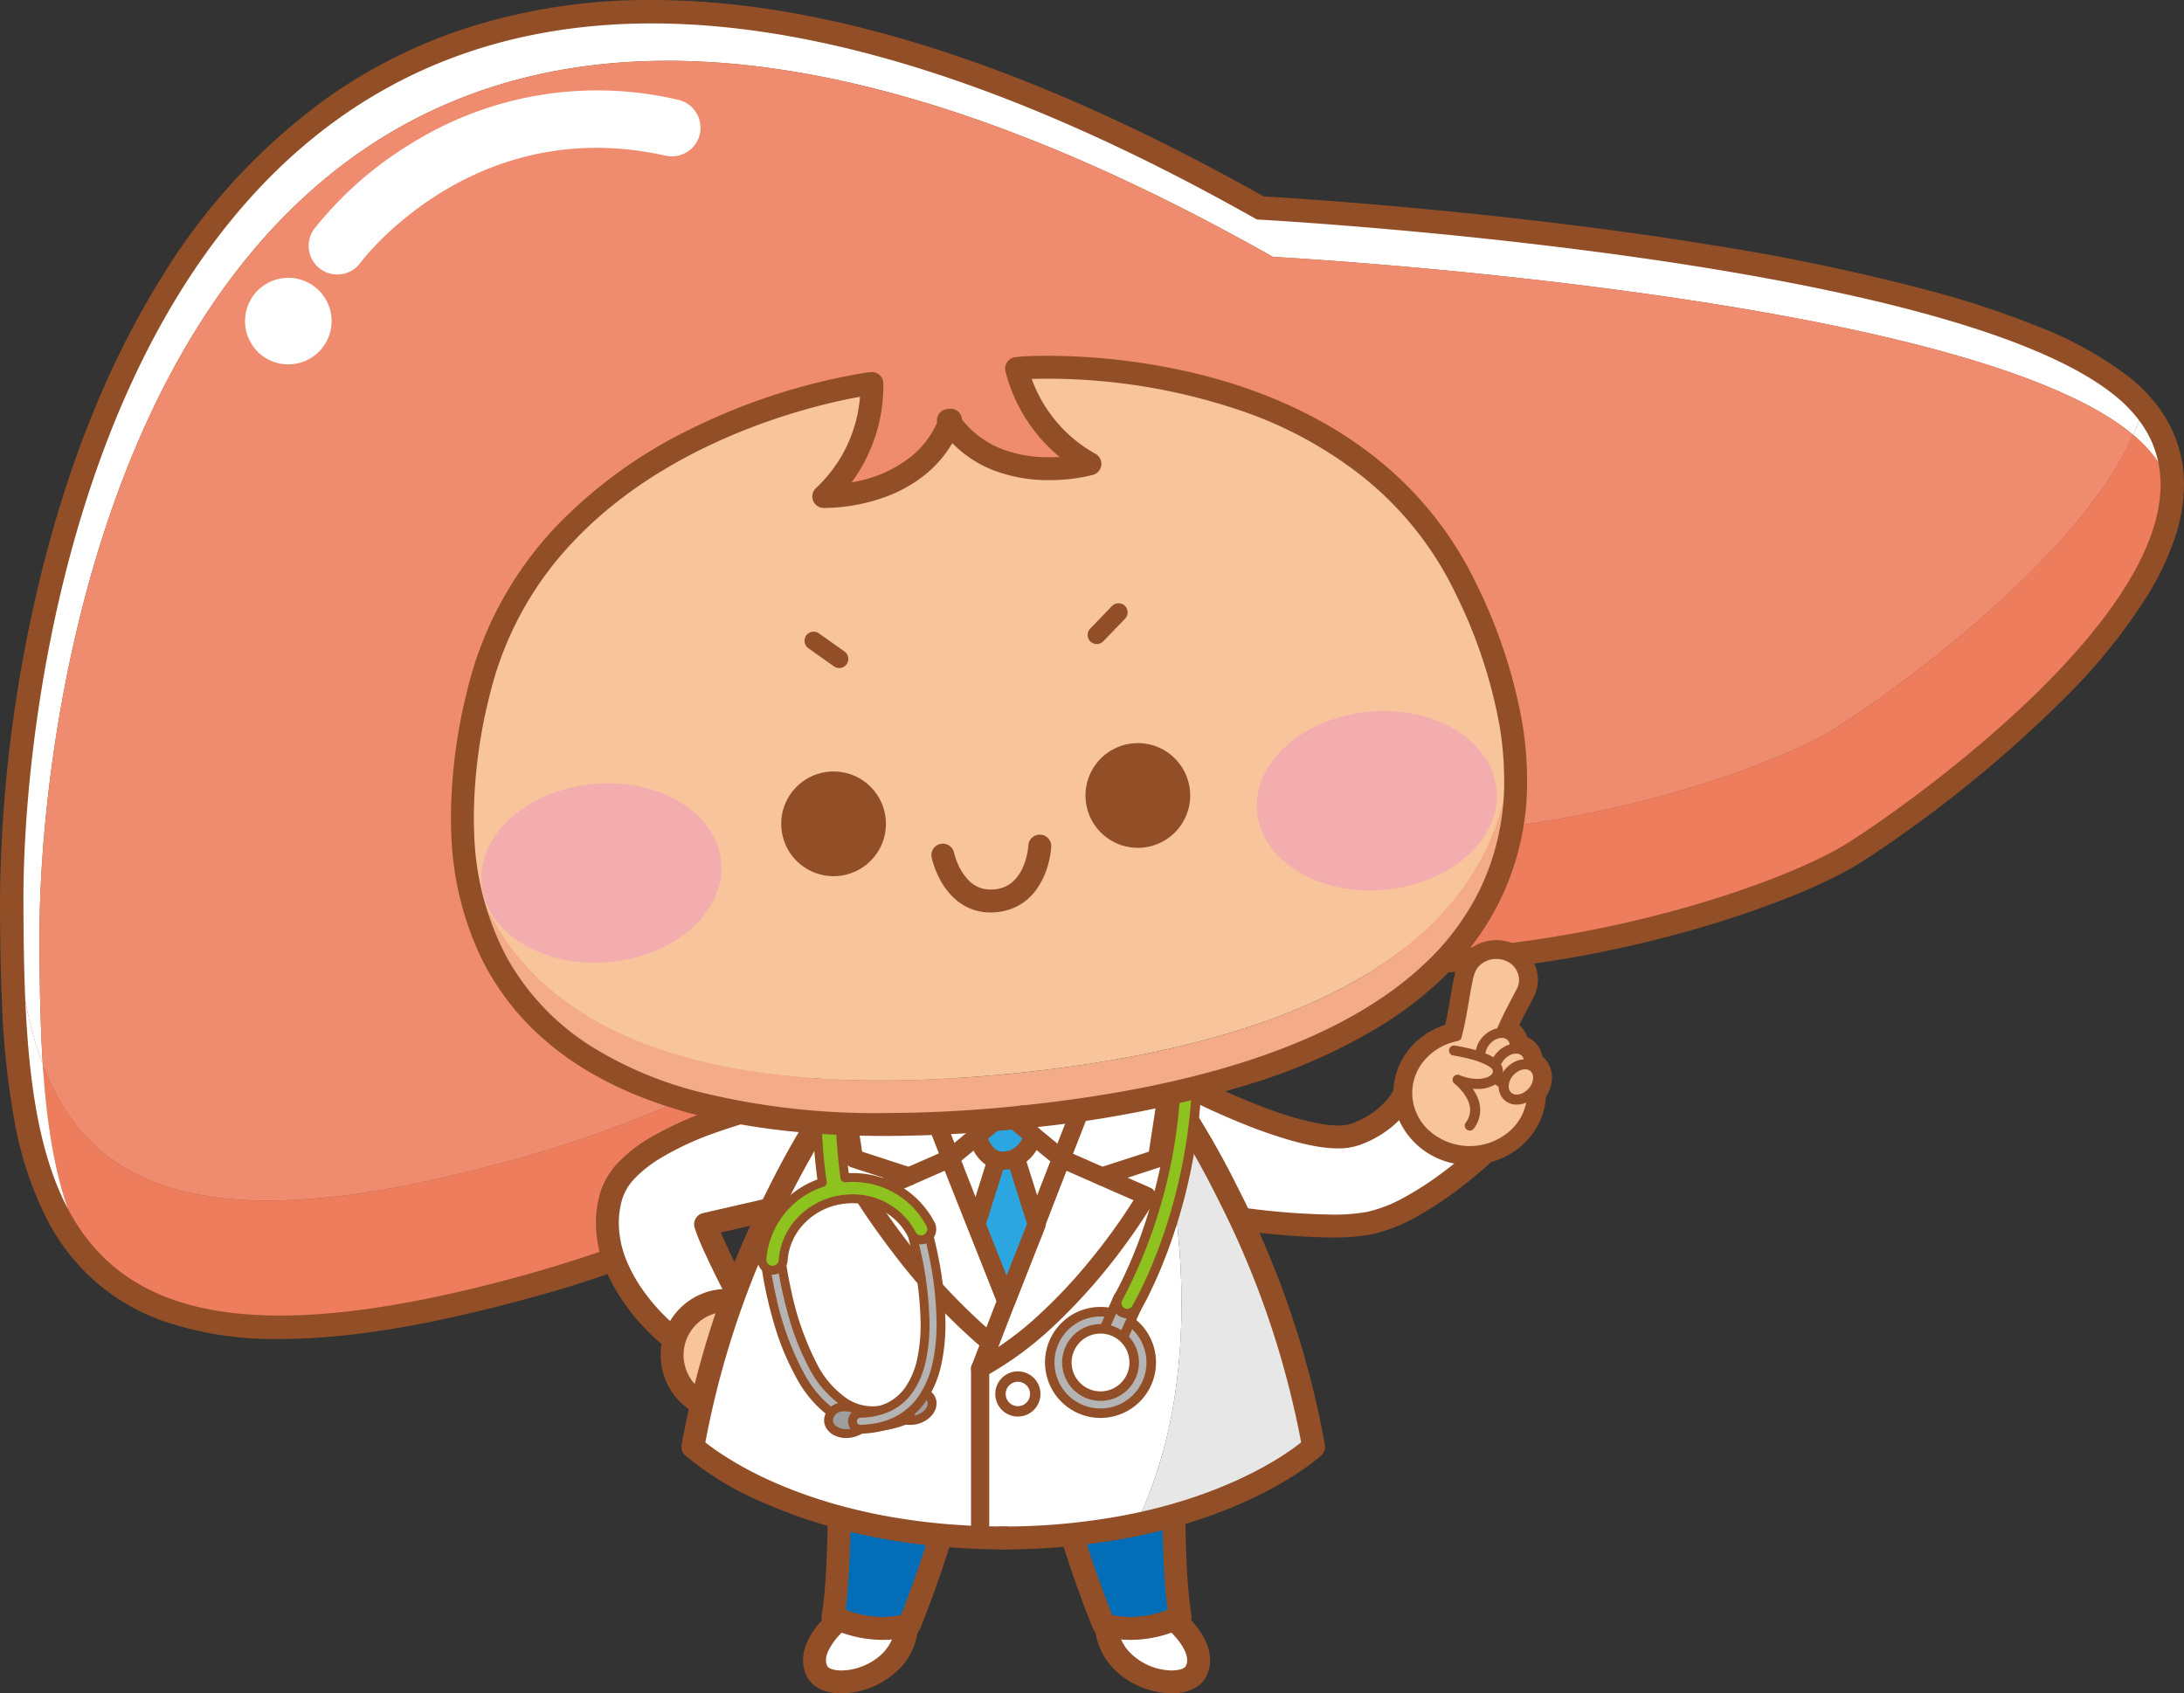 <svg xmlns="http://www.w3.org/2000/svg" id="&#x30EC;&#x30A4;&#x30E4;&#x30FC;_1" data-name="&#x30EC;&#x30A4;&#x30E4;&#x30FC; 1" viewBox="0 0 292.913 227.116"><rect x="0" y="0" width="292.913" height="227.116" fill="#333333" stroke="none"/><path d="M289.466,62.008a14.106,14.106,0,0,0-2.582-5.632,18.805,18.805,0,0,0-3.099-3.202C260.968,34.359,168.566,29.438,168.566,29.438,23.056-52.868,3.059,80.72,3.143,120.822c.01,4.648.066,9.124.254,13.378.491,11.096,1.884,20.688,5.701,27.916,7.346,13.913,23.677,19.06,59.873,9.273,62.209-16.82,63.443-50.336,98.305-45.057,34.862,5.279,70.591-7.038,80.444-13.212C256.18,107.819,293.503,81.31,289.466,62.008Z" fill="#924f27"></path><path d="M289.466,62.008l3.076-.643a17.263,17.263,0,0,0-3.145-6.874l-.001-.001a21.945,21.945,0,0,0-3.613-3.739,48.477,48.477,0,0,0-12.307-6.905A125.725,125.725,0,0,0,259.193,39.089a289.289,289.289,0,0,0-29.388-6.186c-15.243-2.49-30.49-4.138-41.941-5.166-11.45-1.028-19.102-1.436-19.131-1.437l-.167,3.138,1.547-2.735c-16.73-9.463-31.87-16.131-45.597-20.441C110.79,1.951,98.473 0,87.418,0A79.543,79.543,0,0,0,62.062,3.929,69.576,69.576,0,0,0,44.126,12.961a82.858,82.858,0,0,0-22.625,24.521C12.708,51.648,7.367,67.85,4.186,82.785A188.844,188.844,0,0,0,0,120.57q-0.0.128 0.0.265v-.006C.01,125.498.066,130.015.258,134.339a113.118,113.118,0,0,0,1.655,15.853,47.495,47.495,0,0,0,4.406,13.391,29.432,29.432,0,0,0,4.83,6.748,27.872,27.872,0,0,0,10.921,6.911,46.128,46.128,0,0,0,15.483,2.342c8.712-.003,19.267-1.657,32.238-5.162a156.148,156.148,0,0,0,35.343-13.998,150.04,150.04,0,0,0,17.683-11.559c3.747-2.813,7.077-5.502,10.183-7.929,2.329-1.82,4.532-3.491,6.686-4.963a43.734,43.734,0,0,1,9.642-5.171,31.152,31.152,0,0,1,10.932-1.886,43.68,43.68,0,0,1,6.545.522,121.232,121.232,0,0,0,18.127,1.319,156.181,156.181,0,0,0,39.852-5.432,138.084,138.084,0,0,0,14.847-4.856c2.081-.824,3.947-1.639,5.577-2.424a43.739,43.739,0,0,0,4.181-2.264c1.058-.663,2.5-1.612,4.234-2.815a170.02,170.02,0,0,0,23.891-19.955,76.182,76.182,0,0,0,10.695-13.46,37.567,37.567,0,0,0,3.393-7.156,22.977,22.977,0,0,0,1.31-7.382,17.803,17.803,0,0,0-.371-3.649l-3.076.643-3.076.643a11.518,11.518,0,0,1,.238,2.363,17.487,17.487,0,0,1-1.272,6.181,34.219,34.219,0,0,1-3.077,6.004,70.969,70.969,0,0,1-8.653,10.79,147.753,147.753,0,0,1-15.911,14.168c-2.541,1.975-4.907,3.706-6.913,5.116-2.006,1.409-3.658,2.501-4.749,3.184a37.668,37.668,0,0,1-3.571,1.927,94.186,94.186,0,0,1-9.932,4.004A150.813,150.813,0,0,1,211.121,121.98a144.653,144.653,0,0,1-26.188,2.492,114.96,114.96,0,0,1-17.186-1.248,49.948,49.948,0,0,0-7.486-.593,37.909,37.909,0,0,0-10.556,1.441,40.427,40.427,0,0,0-8.017,3.305,91.403,91.403,0,0,0-12.82,8.812c-6.47,5.067-13.488,10.876-22.971,16.546a146.555,146.555,0,0,1-37.745,15.62c-12.618,3.414-22.688,4.947-30.597,4.944a45.902,45.902,0,0,1-9.537-.905,28.584,28.584,0,0,1-5.553-1.752,21.145,21.145,0,0,1-6.226-4.112,22.769,22.769,0,0,1-4.36-5.882A41.328,41.328,0,0,1,8.089,149.025,107.045,107.045,0,0,1,6.537,134.061c-.186-4.185-.242-8.619-.251-13.246v-.006q-0-.114-0-.239A179.993,179.993,0,0,1,9.245,89.626a164.864,164.864,0,0,1,7.784-28.658,115.128,115.128,0,0,1,10.15-20.711A83.787,83.787,0,0,1,37.668,26.75a65.545,65.545,0,0,1,21.054-14.811,70.873,70.873,0,0,1,28.697-5.654c10.312-0,21.995,1.822,35.215,5.972,13.218,4.15,27.968,10.629,44.385,19.915a3.19,3.19,0,0,0,1.38.403l.062.003c1.349.073,24.46,1.374,49.94,4.953a331.658,331.658,0,0,1,37.506,7.18,123.575,123.575,0,0,1,15.394,5.035,42.125,42.125,0,0,1,10.485,5.853,15.669,15.669,0,0,1,2.586,2.664l-.001-.001a10.95,10.95,0,0,1,2.02,4.389Z" fill="#924f27"></path><path d="M289.035,61.389c.153.204.291.412.431.619a14.106,14.106,0,0,0-2.582-5.632c-.233.649-.497,1.3-.785,1.953A18.69,18.69,0,0,1,289.035,61.389Z" fill="#fff"></path><path d="M5.549,139.213c-.189-4.255-.245-8.73-.254-13.378C5.21,85.732,25.207-47.855,170.717,34.45c0,0,92.402,4.921,115.219,23.737.057.047.107.095.163.142.288-.653.552-1.304.785-1.953a18.805,18.805,0,0,0-3.099-3.202C260.968,34.359,168.566,29.438,168.566,29.438,23.056-52.868,3.059,80.72,3.143,120.822c.01,4.648.066,9.124.254,13.378A51.096,51.096,0,0,0,5.746,142.799Q5.63,141.033,5.549,139.213Z" fill="#fff"></path><path d="M68.971,171.389c62.209-16.82,63.443-50.336,98.305-45.057,34.862,5.278,70.591-7.038,80.444-13.213,8.459-5.301,45.782-31.809,41.745-51.111-.14-.207-.278-.415-.431-.619a18.69,18.69,0,0,0-2.936-3.06c-7.494,16.979-33.151,35.093-39.982,39.374-9.854,6.175-45.582,18.491-80.445,13.212-34.862-5.278-36.096,28.238-98.305,45.057C27.964,166.628,12.103,159.584,5.746,142.799c.476,7.253,1.438,13.781,3.352,19.317C16.445,176.029,32.776,181.176,68.971,171.389Z" fill="#ed7d5d"></path><path d="M170.717,34.45C25.207-47.855,5.21,85.732,5.294,125.835c.01,4.648.066,9.123.254,13.378q.081,1.822.197,3.586c6.357,16.785,22.218,23.828,61.621,13.174,62.209-16.82,63.443-50.336,98.305-45.057,34.862,5.279,70.591-7.038,80.445-13.212,6.832-4.281,32.489-22.395,39.982-39.374-.056-.047-.107-.095-.163-.142C263.119,39.371,170.717,34.45,170.717,34.45Z" fill="#ef8b6e"></path><path d="M44.437,43.715a5.805,5.805,0,1,1-5.12-6.417A5.805,5.805,0,0,1,44.437,43.715Z" fill="#fff"></path><path d="M44.805,36.792a3.842,3.842,0,0,1-2.667-6.085,49.022,49.022,0,0,1,12.789-11.319,47.274,47.274,0,0,1,36.047-5.997A3.841,3.841,0,0,1,89.29,20.886C63.435,15.081,48.485,35.04,48.338,35.243A3.841,3.841,0,0,1,44.805,36.792Z" fill="#fff"></path><path d="M112.526,146.215s-27.625,4.009-30.559,14.208c-2.934,10.199,7.718,18.627,7.718,18.627s4.295.328,9.018-5.986a84.369,84.369,0,0,1-4.072-8.867l12.544-2.877S116.455,153.468,112.526,146.215Z" fill="#fff"></path><path d="M112.526,146.215l-.221-1.52a104.657,104.657,0,0,0-14.417,3.334,50.435,50.435,0,0,0-10.701,4.556,20.101,20.101,0,0,0-4.175,3.239,10.181,10.181,0,0,0-2.521,4.175,14.555,14.555,0,0,0-.571,4.039A16.63,16.63,0,0,0,81.329,170.574a27.648,27.648,0,0,0,7.403,9.681,1.532,1.532,0,0,0,.836.327c.037.003.114.007.228.007a8.886,8.886,0,0,0,3.785-1.005,17.937,17.937,0,0,0,6.351-5.6,1.531,1.531,0,0,0,.132-1.63l-.036-.07c-.182-.351-1.021-1.977-1.889-3.781-.434-.902-.876-1.849-1.244-2.695-.184-.423-.35-.821-.485-1.171-.136-.349-.242-.654-.305-.871l-1.474.432.343,1.497,12.544-2.877a1.552,1.552,0,0,0,.649-.325,25.1,25.1,0,0,0,3.392-3.662,19.86,19.86,0,0,0,2.354-3.911,12.134,12.134,0,0,0,1.119-4.896,9.435,9.435,0,0,0-1.155-4.542,1.535,1.535,0,0,0-1.571-.789l.221,1.52-1.351.732a6.345,6.345,0,0,1,.784,3.079,9.091,9.091,0,0,1-.856,3.651,18.637,18.637,0,0,1-3.079,4.62c-.522.589-.993,1.061-1.328,1.381-.168.16-.301.282-.391.362-.045.04-.078.069-.099.088l-.022.019-.004.003.322.378-.32-.379-.001.001.322.378-.32-.379.992,1.173-.343-1.497L94.287,162.702a1.536,1.536,0,0,0-1.131,1.929c.108.368.251.765.421,1.199.297.757.677,1.62,1.084,2.502,1.218,2.639,2.674,5.432,2.679,5.443l1.362-.71-1.23-.92a14.899,14.899,0,0,1-5.238,4.678,5.918,5.918,0,0,1-2.439.694l-.023-0-.03.779.059-.777-.029-.002-.03.779.059-.777-.117,1.532.953-1.205-.014.018.014-.018-0-0-.014.018.014-.018a25.395,25.395,0,0,1-3.938-4.166,20.752,20.752,0,0,1-2.578-4.391,13.524,13.524,0,0,1-1.129-5.251,11.474,11.474,0,0,1,.451-3.19,7.139,7.139,0,0,1,1.791-2.903,16.231,16.231,0,0,1,3.018-2.406,39.072,39.072,0,0,1,7.384-3.504A88.594,88.594,0,0,1,107.255,148.76c1.635-.351,3.014-.609,3.982-.777.484-.084.864-.147,1.122-.188.129-.02.227-.036.293-.046l.073-.011.022-.003-.221-1.52-1.351.732Z" fill="#924f27"></path><circle cx="97.476" cy="181.74" r="7.333" fill="#f7c49b"></circle><path d="M104.809,181.74h-1.536a5.797,5.797,0,1,1-1.698-4.099,5.772,5.772,0,0,1,1.698,4.099h3.072a8.869,8.869,0,1,0-2.598,6.271,8.848,8.848,0,0,0,2.598-6.271Z" fill="#924f27"></path><path d="M160.615,146.307s15.539,7.893,21.126,5.841,6.813-5.915,6.813-5.915,7.516,2.289,10.484,8.4c0,0-8.393,7.989-15.377,9.409-6.984,1.419-23.047-1.436-23.047-1.436S151.536,150.025,160.615,146.307Z" fill="#fff"></path><path d="M160.615,146.307l-.696,1.369c.026.013,3.1,1.575,7.046,3.148a63.532,63.532,0,0,0,6.321,2.178c1.078.3,2.147.554,3.183.734a17.639,17.639,0,0,0,2.989.288,8.193,8.193,0,0,0,2.813-.434,14.091,14.091,0,0,0,6.159-4.194,8.802,8.802,0,0,0,1.589-2.699l-1.464-.464-.447,1.469.115-.378-.117.378.002.001.115-.378-.117.378a19.742,19.742,0,0,1,3.893,1.819,17.539,17.539,0,0,1,3.136,2.377,12.139,12.139,0,0,1,2.523,3.406l1.382-.671-1.059-1.113-.003.003a55.613,55.613,0,0,1-5.05,4.141,40.812,40.812,0,0,1-4.72,2.997,18.569,18.569,0,0,1-4.85,1.875,25.049,25.049,0,0,1-4.745.365,97.216,97.216,0,0,1-11.685-.903c-1.751-.227-3.266-.454-4.341-.624-.537-.085-.965-.156-1.257-.205-.146-.025-.258-.044-.333-.057l-.085-.015-.027-.005-.269,1.512,1.245-.899v-0a26.527,26.527,0,0,1-1.936-3.281,20.929,20.929,0,0,1-1.265-3.088,10.846,10.846,0,0,1-.544-3.153,5.731,5.731,0,0,1,.159-1.39,3.948,3.948,0,0,1,.883-1.701,5.372,5.372,0,0,1,2.04-1.366l-.582-1.421-.696,1.369.696-1.369-.582-1.421a9.105,9.105,0,0,0-2.291,1.329,7.026,7.026,0,0,0-2.102,2.787,8.249,8.249,0,0,0-.597,3.184,13.923,13.923,0,0,0,.701,4.126,26.233,26.233,0,0,0,2.261,5.034c.745,1.3,1.341,2.127,1.364,2.159a1.538,1.538,0,0,0,.977.613c.016.003,2.613.464,6.185.927a100.039,100.039,0,0,0,12.079.929,27.895,27.895,0,0,0,5.357-.426,21.668,21.668,0,0,0,5.769-2.221,49.062,49.062,0,0,0,7.239-4.893c1.89-1.516,3.099-2.667,3.122-2.688a1.537,1.537,0,0,0,.323-1.784,15.236,15.236,0,0,0-3.21-4.329,21.853,21.853,0,0,0-5.445-3.732,20.33,20.33,0,0,0-2.763-1.137,1.533,1.533,0,0,0-1.912,1.005l.858.272-.852-.288-.005.016.858.272-.852-.288.008.003-.008-.003,0,0.0.008.003-.008-.003a6.343,6.343,0,0,1-1.161,1.839,11.132,11.132,0,0,1-4.722,3.115,5.221,5.221,0,0,1-1.754.246,14.633,14.633,0,0,1-2.462-.243,36.772,36.772,0,0,1-5.164-1.367c-2.673-.891-5.316-1.997-7.281-2.877-.983-.44-1.797-.824-2.363-1.097-.283-.136-.504-.245-.653-.319-.075-.037-.131-.065-.169-.084l-.042-.021-.012-.006a1.542,1.542,0,0,0-1.278-.052Z" fill="#924f27"></path><path d="M205.518,143.012a1.693,1.693,0,0,0-.474-.203,1.829,1.829,0,0,0-.743-1.904,1.807,1.807,0,0,0-1.005-.268c-.046-.035-.09-.073-.138-.107a1.787,1.787,0,0,0-.764-1.731,1.84,1.84,0,0,0-1.136-.26c1.08-2.555,2.334-4.716,2.808-5.684a3.379,3.379,0,0,0-1.846-4.603,3.853,3.853,0,0,0-4.947,1.718c-.642,1.309-.968,5.372-1.902,8.99a7.957,7.957,0,0,0-6.641,7.627c0,4.306,3.752,7.797,8.381,7.797s8.381-3.491,8.381-7.797c0-.04-.002-.078-.002-.118a3.41,3.41,0,0,0,.219-.266C206.557,145.045,206.472,143.616,205.518,143.012Z" fill="#fff"></path><path d="M205.518,143.012l.991-1.565a3.544,3.544,0,0,0-.989-.428l-.476,1.79,1.83.29a4.296,4.296,0,0,0,.054-.673,3.816,3.816,0,0,0-.387-1.699,3.453,3.453,0,0,0-1.247-1.387l-.001-.001a3.653,3.653,0,0,0-1.961-.555l-.072.001.038,1.852,1.125-1.472-.007.009.007-.009-0-0-.007.009.007-.009c-.007-.005-.067-.057-.185-.142l-1.079,1.506,1.845.162q.016-.185.016-.371a3.818,3.818,0,0,0-.386-1.698,3.451,3.451,0,0,0-1.248-1.388,3.645,3.645,0,0,0-1.959-.553q-.155,0-.311.012l.143,1.847,1.706.721c.513-1.214,1.075-2.351,1.57-3.307.248-.479.479-.912.681-1.292.202-.381.374-.705.514-.99a5.112,5.112,0,0,0-.368-5.152,5.502,5.502,0,0,0-2.416-1.972,5.826,5.826,0,0,0-5.205.329,5.402,5.402,0,0,0-2.129,2.278,5.794,5.794,0,0,0-.341.903c-.158.534-.281,1.118-.404,1.765-.183.968-.358,2.072-.562,3.221-.204,1.148-.438,2.34-.725,3.454l1.794.463-.357-1.818a10.352,10.352,0,0,0-5.775,3.279,9.517,9.517,0,0,0-1.729,2.821,9.172,9.172,0,0,0,.193,7.147,10.262,10.262,0,0,0,9.408,5.848,10.531,10.531,0,0,0,7.188-2.78,9.656,9.656,0,0,0,2.221-3.068,9.163,9.163,0,0,0,.825-3.801c0-.052-.001-.088-.002-.108l-0-.017-.343.007h.343v-.007l-.343.007H205.49l1.375,1.241a5.238,5.238,0,0,0,.337-.41l.002-.003a4.711,4.711,0,0,0,.942-2.765,3.813,3.813,0,0,0-.389-1.701,3.458,3.458,0,0,0-1.247-1.386l-.992,1.565-.992,1.565.127-.201-.215.107a.265.265,0,0,0,.087.094l.127-.201-.215.107.082-.041-.086.03.005.01.082-.041-.086.03 0.0.002a.262.262,0,0,1,.006.061,1.042,1.042,0,0,1-.227.576l.002-.003c-.02.027-.053.067-.101.121a1.852,1.852,0,0,0-.477,1.241c0,.052.001.088.002.108l0.0.017.342-.007-.342,0v.007l.342-.007-.342,0a5.452,5.452,0,0,1-.492,2.268,6.567,6.567,0,0,1-6.036,3.676,6.827,6.827,0,0,1-4.664-1.788,5.954,5.954,0,0,1-1.371-1.889,5.467,5.467,0,0,1-.116-4.262,5.968,5.968,0,0,1,1.811-2.444,6.758,6.758,0,0,1,2.958-1.372,1.849,1.849,0,0,0,1.437-1.355c.494-1.919.814-3.887,1.092-5.512.138-.81.266-1.535.389-2.098.061-.281.121-.521.175-.702a2.384,2.384,0,0,1,.115-.325,1.694,1.694,0,0,1,.677-.713,2.121,2.121,0,0,1,1.883-.115,1.794,1.794,0,0,1,.797.639,1.46,1.46,0,0,1,.259.818,1.405,1.405,0,0,1-.149.625c-.097.199-.26.508-.46.884-.602,1.135-1.542,2.885-2.391,4.894a1.852,1.852,0,0,0,1.849,2.568l.026-.001.024.001.003 0.0.037-.161-.087.138.05.023.037-.161-.087.138.131-.207-.221.11a.272.272,0,0,0,.09.098l.131-.207-.221.11.083-.041-.088.031.005.011.083-.041-.088.031 0.0.002a.27.27,0,0,1,.006.063l-.002.048a1.85,1.85,0,0,0,.767,1.668l.336-.469-.352.457.016.012.336-.469-.352.457.005.004c.012.009.046.037.103.081a1.851,1.851,0,0,0,1.164.381l-.011-.515.004.515.007-0-.011-.515.004.515.002,0,.022.001.002 0.0.033-.142-.077.122.044.02.033-.142-.077.122-.001-.001.13-.205-.219.109a.27.27,0,0,0,.089.097l.13-.205-.219.109.084-.042-.088.031.005.011.084-.042-.088.031 0.0.002a.268.268,0,0,1,.006.062.603.603,0,0,1-.008.093,1.851,1.851,0,0,0,1.354,2.08l0-.001-0.0.001-0.0.001 0-.001-0.0.001.111-.262-.152.24.041.022.111-.262-.152.24Z" fill="#924f27"></path><path d="M200.858,139.525a66.798,66.798,0,0,1,3.209-6.669,3.379,3.379,0,0,0-1.846-4.603,3.853,3.853,0,0,0-4.947,1.718c-.642,1.309-.968,5.372-1.902,8.99a7.957,7.957,0,0,0-6.641,7.627c0,4.306,3.752,7.797,8.381,7.797s8.381-3.491,8.381-7.797C205.492,142.961,204.463,140.397,200.858,139.525Z" fill="#f7c49b"></path><path d="M200.858,139.525l.628.243a42.823,42.823,0,0,1,1.807-3.979c.587-1.15,1.095-2.061,1.378-2.637a3.934,3.934,0,0,0,.407-1.737,4.143,4.143,0,0,0-2.594-3.782,4.647,4.647,0,0,0-4.148.261,4.221,4.221,0,0,0-1.667,1.78,7.438,7.438,0,0,0-.49,1.601c-.21.963-.401,2.173-.628,3.481-.227,1.307-.489,2.71-.831,4.036l.652.168-.13-.661a9.175,9.175,0,0,0-5.118,2.902,8.074,8.074,0,0,0,.603,11.393,9.504,9.504,0,0,0,12.77,0,8.186,8.186,0,0,0,2.669-6.006,9.61,9.61,0,0,0-1.058-4.906,5.505,5.505,0,0,0-1.62-1.748,7.272,7.272,0,0,0-2.471-1.063l-.158.655.628.243-.628-.243-.158.655a5.934,5.934,0,0,1,2.019.86,4.335,4.335,0,0,1,1.624,2.178,10.025,10.025,0,0,1,.476,3.37,6.836,6.836,0,0,1-2.24,5.02,8.157,8.157,0,0,1-10.934,0,6.836,6.836,0,0,1-2.24-5.02,6.764,6.764,0,0,1,1.73-4.495,7.829,7.829,0,0,1,4.368-2.471.672.672,0,0,0,.522-.493c.477-1.849.793-3.787,1.072-5.415.139-.814.268-1.55.399-2.151a6.379,6.379,0,0,1,.384-1.295,2.874,2.874,0,0,1,1.139-1.211,3.3,3.3,0,0,1,2.94-.184,2.795,2.795,0,0,1,1.774,2.542,2.585,2.585,0,0,1-.269,1.144c-.251.514-.772,1.449-1.368,2.618a44.131,44.131,0,0,0-1.864,4.106.674.674,0,0,0,.47.898Z" fill="#924f27"></path><path d="M202.586,141.992a2.572,2.572,0,0,1-3.264,1.005c-.954-.604-1.039-2.034-.191-3.193a2.572,2.572,0,0,1,3.264-1.005C203.349,139.403,203.434,140.833,202.586,141.992Z" fill="#f7c49b"></path><path d="M202.586,141.992l-.544-.398a2.601,2.601,0,0,1-.845.747,1.923,1.923,0,0,1-.905.251,1.122,1.122,0,0,1-.61-.164.923.923,0,0,1-.338-.377,1.292,1.292,0,0,1-.125-.576,2.199,2.199,0,0,1,.454-1.273,2.6,2.6,0,0,1,.845-.747,1.923,1.923,0,0,1,.905-.251,1.123,1.123,0,0,1,.61.164.923.923,0,0,1,.337.377,1.292,1.292,0,0,1,.125.576,2.201,2.201,0,0,1-.454,1.273l.544.398.544.398a3.539,3.539,0,0,0,.714-2.068,2.636,2.636,0,0,0-.265-1.176,2.275,2.275,0,0,0-.823-.915,2.47,2.47,0,0,0-1.331-.373,3.261,3.261,0,0,0-1.55.415,3.945,3.945,0,0,0-1.287,1.134,3.537,3.537,0,0,0-.715,2.069,2.636,2.636,0,0,0,.266,1.176,2.275,2.275,0,0,0,.823.915,2.47,2.47,0,0,0,1.331.373,3.262,3.262,0,0,0,1.55-.415,3.946,3.946,0,0,0,1.287-1.134Z" fill="#924f27"></path><path d="M204.492,144.098a2.573,2.573,0,0,1-3.264,1.005c-.954-.604-1.039-2.034-.191-3.193a2.573,2.573,0,0,1,3.264-1.005C205.255,141.509,205.341,142.939,204.492,144.098Z" fill="#f7c49b"></path><path d="M204.492,144.098l-.544-.398a2.599,2.599,0,0,1-.845.747,1.923,1.923,0,0,1-.905.251,1.123,1.123,0,0,1-.61-.164.923.923,0,0,1-.337-.377,1.293,1.293,0,0,1-.125-.577,2.199,2.199,0,0,1,.454-1.273,2.601,2.601,0,0,1,.845-.747,1.923,1.923,0,0,1,.905-.251,1.123,1.123,0,0,1,.61.164.923.923,0,0,1,.337.377,1.293,1.293,0,0,1,.125.577,2.201,2.201,0,0,1-.455,1.273l.544.398.544.398a3.539,3.539,0,0,0,.715-2.069,2.636,2.636,0,0,0-.265-1.176,2.275,2.275,0,0,0-.823-.915,2.471,2.471,0,0,0-1.331-.373,3.262,3.262,0,0,0-1.55.415,3.946,3.946,0,0,0-1.287,1.134,3.537,3.537,0,0,0-.714,2.069,2.637,2.637,0,0,0,.266,1.176,2.275,2.275,0,0,0,.823.915,2.471,2.471,0,0,0,1.331.373,3.262,3.262,0,0,0,1.55-.415,3.944,3.944,0,0,0,1.287-1.134Z" fill="#924f27"></path><path d="M205.709,146.204a2.573,2.573,0,0,1-3.264,1.005c-.954-.604-1.04-2.034-.191-3.193a2.572,2.572,0,0,1,3.264-1.005C206.472,143.616,206.557,145.045,205.709,146.204Z" fill="#f7c49b"></path><path d="M205.709,146.204l-.543-.398a2.601,2.601,0,0,1-.845.747,1.923,1.923,0,0,1-.905.251,1.122,1.122,0,0,1-.61-.164.923.923,0,0,1-.338-.377,1.292,1.292,0,0,1-.125-.576,2.197,2.197,0,0,1,.454-1.272,2.599,2.599,0,0,1,.845-.747,1.922,1.922,0,0,1,.905-.251,1.123,1.123,0,0,1,.61.164.923.923,0,0,1,.337.377,1.293,1.293,0,0,1,.125.577,2.2,2.2,0,0,1-.454,1.273l.544.398.544.398a3.538,3.538,0,0,0,.714-2.068,2.636,2.636,0,0,0-.265-1.176,2.274,2.274,0,0,0-.823-.915,2.471,2.471,0,0,0-1.331-.373,3.261,3.261,0,0,0-1.55.415,3.944,3.944,0,0,0-1.287,1.134,3.535,3.535,0,0,0-.715,2.068,2.635,2.635,0,0,0,.266,1.176,2.275,2.275,0,0,0,.823.915,2.47,2.47,0,0,0,1.331.373,3.261,3.261,0,0,0,1.55-.415,3.946,3.946,0,0,0,1.287-1.134Z" fill="#924f27"></path><path d="M195.025,140.898s5.463.811,5.833,2.508c.37,1.697-2.458,2.644-5.367,1.405,0,0,3.939,3.046,1.621,6.158" fill="#f7c49b"></path><path d="M194.926,141.564l.013.002a22.552,22.552,0,0,1,2.801.633,8.876,8.876,0,0,1,1.768.712,2.455,2.455,0,0,1,.529.387.562.562,0,0,1,.164.251.71.71,0,0,1,.017.152.545.545,0,0,1-.096.312,1.38,1.38,0,0,1-.665.469,3.704,3.704,0,0,1-1.327.22,6.132,6.132,0,0,1-2.374-.511.674.674,0,0,0-.676,1.153l.132-.17-.132.17.001.001.132-.17-.132.17a7.193,7.193,0,0,1,1.087,1.111,5.476,5.476,0,0,1,.705,1.142,3.193,3.193,0,0,1,.299,1.295,2.74,2.74,0,0,1-.597,1.675.674.674,0,0,0,1.081.805,4.098,4.098,0,0,0,.864-2.479,4.547,4.547,0,0,0-.427-1.869,7.416,7.416,0,0,0-1.364-1.979,7.785,7.785,0,0,0-.822-.766l-.412.533-.264.62a7.473,7.473,0,0,0,2.902.619,4.568,4.568,0,0,0,2.322-.557,2.432,2.432,0,0,0,.794-.736,1.899,1.899,0,0,0,.32-1.055,2.056,2.056,0,0,0-.048-.439,1.895,1.895,0,0,0-.539-.928,5.076,5.076,0,0,0-1.618-.989,17.16,17.16,0,0,0-2.798-.841c-.825-.182-1.427-.271-1.438-.273a.674.674,0,1,0-.198,1.333Z" fill="#924f27"></path><path d="M157.589,217.319s4.515,3.774,2.769,6.917-12.604.821-11.972-7.439Z" fill="#fff"></path><path d="M157.589,217.319l-.985,1.178.04-.048-.04.048 0.0 0.0.04-.048-.04.048a11.177,11.177,0,0,1,1.431,1.521,7.302,7.302,0,0,1,.862,1.381,3.129,3.129,0,0,1,.327,1.278,1.618,1.618,0,0,1-.208.813.473.473,0,0,1-.123.136,1.718,1.718,0,0,1-.617.283,4.371,4.371,0,0,1-1.139.135,8.111,8.111,0,0,1-5.794-2.612,5.836,5.836,0,0,1-1.05-1.732,6.107,6.107,0,0,1-.397-2.219q0-.275.022-.567l-1.531-.118-.087,1.534,9.203.522.087-1.534-.985,1.178.985-1.178.087-1.534-9.203-.522a1.538,1.538,0,0,0-1.619,1.415q-.031.407-.031.803a9.032,9.032,0,0,0,1.043,4.287,9.214,9.214,0,0,0,1.845,2.392,11.27,11.27,0,0,0,7.426,2.956,6.876,6.876,0,0,0,2.56-.449,4.417,4.417,0,0,0,1.123-.648,3.542,3.542,0,0,0,.882-1.037,4.708,4.708,0,0,0,.595-2.305,6.202,6.202,0,0,0-.642-2.636,11.565,11.565,0,0,0-1.928-2.778,13.096,13.096,0,0,0-1.151-1.123,1.545,1.545,0,0,0-.898-.355Z" fill="#924f27"></path><path d="M157.421,201.235s-.026,10.694.856,15.561a14.332,14.332,0,0,1-10.255,1.086,137.866,137.866,0,0,1-4.951-14.552Z" fill="#036eb7"></path><path d="M157.421,201.235l-1.536-.006-0.0.104c0.0.554.006,3.285.117,6.469.056,1.593.137,3.298.259,4.908.122,1.612.282,3.121.506,4.36l1.511-.274-.756-1.337.243.429-.239-.431-.004.002.243.429-.239-.431a11.106,11.106,0,0,1-1.738.723,13.343,13.343,0,0,1-4.144.689,11.045,11.045,0,0,1-3.179-.457l-.441,1.471,1.422-.58-.008-.02c-.09-.222-.903-2.232-1.896-4.976-.994-2.743-2.169-6.225-2.981-9.361l-1.487.386.222,1.52,14.349-2.095-.222-1.52-1.536-.006,1.536.006-.222-1.52L142.85,201.811a1.536,1.536,0,0,0-1.265,1.905c.881,3.398,2.132,7.068,3.164,9.904,1.032,2.835,1.846,4.83,1.851,4.843a1.531,1.531,0,0,0,.981.891,14.119,14.119,0,0,0,4.061.586,16.427,16.427,0,0,0,5.233-.886,13.536,13.536,0,0,0,2.158-.922,1.535,1.535,0,0,0,.755-1.611c-.193-1.058-.349-2.494-.465-4.043-.352-4.658-.367-10.352-.367-11.145,0-.063 0-.092 0-.092a1.536,1.536,0,0,0-1.758-1.526Z" fill="#924f27"></path><path d="M112.406,217.319s-4.514,3.774-2.768,6.917,12.604.821,11.972-7.439Z" fill="#fff"></path><path d="M112.406,217.319l-.985-1.178a13.936,13.936,0,0,0-1.804,1.889,10.552,10.552,0,0,0-1.274,2.012,6.202,6.202,0,0,0-.642,2.636,4.706,4.706,0,0,0,.595,2.305,3.541,3.541,0,0,0,.882,1.037,4.738,4.738,0,0,0,1.731.853,7.409,7.409,0,0,0,1.951.245,11.175,11.175,0,0,0,8.114-3.67,8.912,8.912,0,0,0,1.597-2.641,9.184,9.184,0,0,0,.603-3.324q-0-.395-.031-.801a1.533,1.533,0,0,0-1.619-1.417l-9.204.522a1.545,1.545,0,0,0-.898.355l.985,1.178.087,1.534,9.204-.522-.087-1.534-1.532.117q.022.292.022.568a5.948,5.948,0,0,1-.683,2.843,6.143,6.143,0,0,1-1.233,1.594,7.945,7.945,0,0,1-2.602,1.594,7.855,7.855,0,0,1-2.724.532,3.872,3.872,0,0,1-1.41-.226,1.367,1.367,0,0,1-.345-.192.473.473,0,0,1-.123-.136,1.616,1.616,0,0,1-.208-.813,3.18,3.18,0,0,1,.348-1.324,8.598,8.598,0,0,1,1.416-2.016c.246-.269.469-.487.626-.634.078-.073.14-.129.18-.164l.043-.037.008-.007 0-0-.616-.733.614.735.002-.002-.616-.733.614.735-.985-1.178.087,1.534Z" fill="#924f27"></path><path d="M112.574,201.235s.026,10.694-.856,15.561a14.332,14.332,0,0,0,10.255,1.086,137.866,137.866,0,0,0,4.951-14.552Z" fill="#036eb7"></path><path d="M112.574,201.235l-1.536.002v.096c0,.531-.006,3.234-.115,6.362-.054,1.563-.135,3.233-.252,4.784-.116,1.549-.272,2.985-.465,4.043a1.535,1.535,0,0,0,.755,1.611,13.531,13.531,0,0,0,2.158.922,16.425,16.425,0,0,0,5.233.886,14.122,14.122,0,0,0,4.061-.586,1.531,1.531,0,0,0,.982-.891c.005-.013.819-2.008,1.851-4.843,1.032-2.836,2.283-6.506,3.164-9.904a1.536,1.536,0,0,0-1.265-1.905L112.796,199.715a1.536,1.536,0,0,0-1.758,1.522l1.536-.002-.222,1.52,14.349,2.095.222-1.52-1.487-.386c-.839,3.237-2.064,6.843-3.077,9.624-.507,1.391-.96,2.578-1.286,3.415-.163.419-.294.75-.385.975-.045.113-.08.199-.103.257l-.035.086,1.422.58-.441-1.471a11.047,11.047,0,0,1-3.179.457,13.372,13.372,0,0,1-4.246-.723,12.689,12.689,0,0,1-1.24-.492c-.141-.065-.247-.118-.314-.153-.033-.017-.057-.03-.07-.037l-.012-.007-.236.427.24-.424-.004-.002-.236.427.24-.424-.756,1.337,1.511.274c.224-1.239.383-2.748.505-4.36.363-4.823.375-10.543.376-11.377l-0-.1-1.536.002-.222,1.52Z" fill="#924f27"></path><polyline points="127.05 154.217 134.83 146.115 142.63 154.656" fill="#93d4f0"></polyline><path d="M127.931,155.064l6.876-7.161,6.92,7.578a1.222,1.222,0,0,0,1.805-1.648l-7.8-8.542a1.222,1.222,0,0,0-1.784-.022l-7.78,8.102a1.222,1.222,0,1,0,1.763,1.693Z" fill="#924f27"></path><path d="M154.652,146.215H112.526s-15.059,20.951-19.599,47.839c0,0,13,12.114,41.626,12.219a88.68,88.68,0,0,0,17.735-1.773C162.17,184.531,158.012,159.421,154.652,146.215Z" fill="#fff"></path><path d="M134.926,206.276c-.125,0-.248-.002-.373-.002-.125 0-.248.002-.373.002Z" fill="#fff"></path><path d="M156.58,146.215H154.652c3.36,13.205,7.517,38.316-2.364,58.285,16.315-3.389,23.89-10.446,23.89-10.446C171.639,167.167,156.58,146.215,156.58,146.215Z" fill="#e7e7e8"></path><path d="M134.926,206.276v-1.536c-.108 0-.23-.002-.369-.002h-.008c-.139 0-.26.002-.369.002a1.536,1.536,0,0,0,0,3.072h.746a1.536,1.536,0,0,0,0-3.072v0h-.746a1.536,1.536,0,0,0,0,3.072c.142-0.0.267-.002.377-.002h-.008c.111 0.0.235.002.377.002a1.536,1.536,0,0,0,0-3.072Z" fill="#924f27"></path><path d="M176.179,194.054l1.515-.256a123.846,123.846,0,0,0-11.645-34.438,114.74,114.74,0,0,0-8.222-14.042,1.54,1.54,0,0,0-1.247-.64H112.526a1.54,1.54,0,0,0-1.247.64,114.742,114.742,0,0,0-8.222,14.042A123.849,123.849,0,0,0,91.413,193.799a1.53,1.53,0,0,0,.467,1.379,40.649,40.649,0,0,0,10.5,6.35c7.008,3.123,17.638,6.23,32.167,6.282h.011a90.215,90.215,0,0,0,18.042-1.805c16.643-3.456,24.473-10.683,24.625-10.826a1.53,1.53,0,0,0,.468-1.38l-1.515.256-1.047-1.124.648.696-.646-.698-.002.002.648.696-.646-.698-.018.016c-.415.372-7.774,6.86-23.14,10.052a87.144,87.144,0,0,1-17.429,1.741h.011c-14.096-.053-24.28-3.056-30.928-6.016a47.041,47.041,0,0,1-7.359-4.041c-.798-.545-1.385-.994-1.766-1.301-.191-.154-.33-.272-.418-.348-.044-.038-.076-.066-.094-.083l-.019-.017-.021.023.021-.023-0-0-.021.023.021-.023-1.047,1.124,1.515.256a120.818,120.818,0,0,1,11.359-33.567c2.142-4.252,4.144-7.672,5.606-10.023.731-1.175,1.327-2.084,1.738-2.695.206-.306.365-.537.472-.691.053-.077.094-.134.12-.171l.029-.041.007-.009.001-.002-.219-.157.219.157 0-0-.219-.157.219.157-1.247-.896v1.536h44.054v-1.536l-1.247.896.001.002a112.738,112.738,0,0,1,8.072,13.83A120.677,120.677,0,0,1,174.664,194.31l1.515-.256-1.047-1.124Z" fill="#924f27"></path><polygon points="124.017 146.464 134.938 174.383 134.914 174.383 145.834 146.464 124.017 146.464" fill="#fff"></polygon><path d="M124.017,146.464l-1.138.445,10.92,27.92,1.138-.445V173.161h-.024v1.222l1.138.445,10.92-27.92a1.222,1.222,0,0,0-1.138-1.667H124.017a1.222,1.222,0,0,0-1.138,1.667l1.138-.445v1.222h20.027l-10.268,26.252a1.222,1.222,0,0,0,1.138,1.667h.024a1.222,1.222,0,0,0,1.138-1.667l-10.92-27.92-1.138.445v0Z" fill="#924f27"></path><path d="M136.05,173.932l-7.547-18.993a1.222,1.222,0,0,0-1.627-.668l-11.462,5.034a1.222,1.222,0,0,0-.548,1.763c.015.025,1.825,2.945,4.814,6.848a81.049,81.049,0,0,0,11.925,12.761,1.222,1.222,0,0,0,1.563-1.879,78.697,78.697,0,0,1-11.548-12.368c-1.461-1.907-2.634-3.576-3.44-4.765-.403-.594-.714-1.069-.924-1.393-.105-.162-.184-.287-.237-.37l-.059-.093-.014-.023-.004-.006-1.039.644.491,1.119,10.303-4.524,7.08,17.816a1.222,1.222,0,1,0,2.272-.903Z" fill="#924f27"></path><path d="M122.286,156.625l-6.661-2.164-1.286-8.43a1.222,1.222,0,0,0-2.416.369l1.4,9.175a1.218,1.218,0,0,0,.831.978l7.378,2.397a1.222,1.222,0,0,0,.755-2.325Z" fill="#924f27"></path><path d="M142.343,155.39l-.491,1.119,11.463,5.034.491-1.119-1.057-.613-.005.008a78.936,78.936,0,0,1-6.386,9.024,70.32,70.32,0,0,1-6.893,7.389,43.251,43.251,0,0,1-8.589,6.271l.58,1.076,1.14.44,3.543-9.172,7.345-19.017-1.14-.44-.491,1.119.491-1.119-1.14-.44-7.345,19.017-3.543,9.172a1.222,1.222,0,0,0,1.72,1.516,45.848,45.848,0,0,0,9.213-6.743,78.15,78.15,0,0,0,9.894-11.285c2.365-3.256,3.705-5.563,3.721-5.59a1.222,1.222,0,0,0-.566-1.732l-11.463-5.034a1.222,1.222,0,0,0-1.631.679Z" fill="#924f27"></path><path d="M148.179,158.949l7.377-2.397a1.218,1.218,0,0,0,.831-.978l1.401-9.175a1.222,1.222,0,0,0-2.416-.369l-1.287,8.43-6.661,2.164a1.222,1.222,0,1,0,.755,2.325Z" fill="#924f27"></path><path d="M130.232,183.579s0,16.936,0,22.697a1.222,1.222,0,1,0,2.444,0c0-2.881,0-8.555,0-13.509V183.579a1.222,1.222,0,1,0-2.444,0Z" fill="#924f27"></path><path d="M138.846,186.959h-.698a1.635,1.635,0,1,1-.479-1.156,1.626,1.626,0,0,1,.479,1.156h1.397a3.031,3.031,0,1,0-3.031,3.031,3.032,3.032,0,0,0,3.031-3.031Z" fill="#924f27"></path><path d="M128.145,156.332l6.687-5.528,6.735,5.531a1.222,1.222,0,0,0,1.551-1.889l-7.513-6.17a1.219,1.219,0,0,0-1.554.003l-7.464,6.17a1.222,1.222,0,0,0,1.557,1.884Z" fill="#924f27"></path><polygon points="133.679 155.558 130.954 164.199 134.998 174.407 139.041 164.199 136.316 155.558 133.679 155.558" fill="#2ca6e0"></polygon><path d="M133.679,155.558l-1.166-.368-2.725,8.64a1.215,1.215,0,0,0,.029.818l4.044,10.208a1.222,1.222,0,0,0,2.273,0l4.044-10.208a1.216,1.216,0,0,0,.029-.818l-2.725-8.64a1.226,1.226,0,0,0-1.166-.855h-2.637a1.226,1.226,0,0,0-1.166.855l1.166.368v1.222h1.741l2.325,7.372-2.747,6.936-2.747-6.936,2.595-8.226-1.166-.368v0Z" fill="#924f27"></path><path d="M134.83,149.22l-3.732,3.085s.705,3.361,3.36,3.361c3.238,0,4.128-3.361,4.128-3.361Z" fill="#2ca6e0"></path><path d="M134.83,149.22l-.779-.942-3.732,3.085a1.226,1.226,0,0,0-.417,1.193,7.175,7.175,0,0,0,.835,2.062,5.083,5.083,0,0,0,1.364,1.516,3.983,3.983,0,0,0,2.357.754,5.141,5.141,0,0,0,2.628-.692,5.378,5.378,0,0,0,1.311-1.087,6.653,6.653,0,0,0,1.058-1.651,5.728,5.728,0,0,0,.312-.84,1.221,1.221,0,0,0-.406-1.257l-3.757-3.085a1.219,1.219,0,0,0-1.554.003l.779.942-.776.945,3.757,3.085.776-.945-1.181-.313.514.136-.512-.143-.002.007.514.136-.512-.143a4.367,4.367,0,0,1-.695,1.329,3.033,3.033,0,0,1-.894.792,2.692,2.692,0,0,1-1.359.338,1.604,1.604,0,0,1-.518-.081,1.747,1.747,0,0,1-.7-.464,3.83,3.83,0,0,1-.737-1.203,5.068,5.068,0,0,1-.168-.487c-.017-.059-.028-.104-.035-.131l-.006-.027-.001-.003-.669.146.67-.141-.001-.005-.669.146.67-.141-1.196.251.779.942,3.732-3.085-.779-.942-.776.945Z" fill="#924f27"></path><path d="M141.388,179.945a6.811,6.811,0,1,0,9.005-3.421A6.811,6.811,0,0,0,141.388,179.945Z" fill="#b4b4b5"></path><path d="M141.388,179.945l-.582-.262a7.444,7.444,0,1,0,6.799-4.398,7.425,7.425,0,0,0-6.799,4.398l.582.262.582.262a6.167,6.167,0,1,1-.544,2.526,6.173,6.173,0,0,1,.544-2.526Z" fill="#924f27"></path><path d="M148.242,181.31a1.405,1.405,0,0,0,1.857-.706l2.362-5.256a1.405,1.405,0,0,0-2.563-1.152l-2.362,5.256A1.405,1.405,0,0,0,148.242,181.31Z" fill="#b4b4b5"></path><path d="M148.242,181.31l-.262.582a2.043,2.043,0,0,0,2.702-1.026l2.362-5.256a2.043,2.043,0,1,0-3.728-1.675l-2.362,5.255a2.043,2.043,0,0,0,1.026,2.701l.262-.582.262-.583a.758.758,0,0,1-.332-.287.772.772,0,0,1-.12-.412.76.76,0,0,1,.068-.313l2.362-5.256a.758.758,0,0,1,.287-.333.772.772,0,0,1,.412-.12.769.769,0,0,1,.646.355.772.772,0,0,1,.12.412.76.76,0,0,1-.068.313l-2.362,5.256a.76.76,0,0,1-.288.332.772.772,0,0,1-.412.12.76.76,0,0,1-.313-.068Z" fill="#924f27"></path><path d="M143.485,180.887a4.513,4.513,0,1,0,5.966-2.266A4.512,4.512,0,0,0,143.485,180.887Z" fill="#fff"></path><path d="M143.485,180.887l-.582-.262a5.152,5.152,0,1,0,1.936-2.237,5.135,5.135,0,0,0-1.936,2.237l.582.262.582.262a3.852,3.852,0,0,1,1.455-1.682,3.868,3.868,0,0,1,3.666-.264,3.852,3.852,0,0,1,1.682,1.455,3.868,3.868,0,0,1,.264,3.667,3.852,3.852,0,0,1-1.455,1.681,3.868,3.868,0,0,1-3.667.264,3.851,3.851,0,0,1-1.682-1.455,3.867,3.867,0,0,1-.264-3.667Z" fill="#924f27"></path><path d="M150.606,176.055a1.405,1.405,0,0,0,1.779-.56c.312-.52,7.646-12.951,8.176-31.307a1.405,1.405,0,0,0-2.809-.081,67.517,67.517,0,0,1-7.777,29.943,1.404,1.404,0,0,0,.483,1.927A1.364,1.364,0,0,0,150.606,176.055Z" fill="#8dc21f"></path><path d="M150.606,176.055l-.262.582a2.043,2.043,0,0,0,2.589-.813c.344-.578,7.729-13.097,8.266-31.617l.001-.059a2.044,2.044,0,0,0-1.984-2.042l-.06-.001a2.044,2.044,0,0,0-2.042,1.984,70.254,70.254,0,0,1-4.015,21.342,61.477,61.477,0,0,1-2.524,6.092c-.342.709-.627,1.255-.827,1.627-.1.186-.179.328-.234.424-.027.048-.049.085-.063.11l-.017.029-.004.007-.001.002.125.075-.125-.075-0.0.001.125.075-.125-.075-.001.001a2.042,2.042,0,0,0,.702,2.803l-.003-.002a1.995,1.995,0,0,0,.217.114l.262-.583.262-.583-.079-.041-.003-.002a.765.765,0,0,1-.263-1.051l-.001.001c.011-.018.043-.072.102-.177a68.687,68.687,0,0,0,7.766-30.077.766.766,0,0,1,.766-.744l.022 0a.766.766,0,0,1,.745.766l-0.0.023c-.522,18.192-7.805,30.534-8.085,30.997a.766.766,0,0,1-.659.372.757.757,0,0,1-.311-.067Z" fill="#924f27"></path><path d="M120.04,188.687s2.225-3.002,4.177-1.782c1.952,1.22.067,4.013-2.807,3.561Z" fill="#9e9e9f"></path><path d="M120.04,188.687l.478.354-.105-.078.105.078 0-0-.105-.078.105.078a6.983,6.983,0,0,1,.914-.967,4.542,4.542,0,0,1,.885-.617,2.006,2.006,0,0,1,.899-.249,1.256,1.256,0,0,1,.685.201,1.186,1.186,0,0,1,.41.398.794.794,0,0,1,.11.409,1.156,1.156,0,0,1-.151.544,2.101,2.101,0,0,1-.825.801,2.879,2.879,0,0,1-1.419.358,3.389,3.389,0,0,1-.525-.042l-.092.588.472-.363-1.37-1.78-.472.363.478.354-.478-.354-.472.363,1.37,1.78a.597.597,0,0,0,.38.225,4.578,4.578,0,0,0,.709.056,3.964,3.964,0,0,0,2.526-.87,3.108,3.108,0,0,0,.765-.915,2.342,2.342,0,0,0,.293-1.109,1.989,1.989,0,0,0-.273-1.01,2.373,2.373,0,0,0-.806-.806,2.455,2.455,0,0,0-1.316-.382,3.193,3.193,0,0,0-1.462.391,6.417,6.417,0,0,0-1.567,1.205,7.603,7.603,0,0,0-.625.718.595.595,0,0,0,.006.718Z" fill="#924f27"></path><path d="M119.2,191.134a9.294,9.294,0,0,1-6.933-1.149c-8.016-4.893-9.734-21.363-9.803-22.062a1.071,1.071,0,1,1,2.132-.211c.016.161,1.681,16.109,8.789,20.445a7.705,7.705,0,0,0,7.238.317,1.071,1.071,0,1,1,.787,1.993A13.307,13.307,0,0,1,119.2,191.134Z" fill="#b4b4b5"></path><path d="M119.2,191.134l-.12-.583a9.903,9.903,0,0,1-1.993.209,8.505,8.505,0,0,1-4.51-1.284,14.282,14.282,0,0,1-4.698-5.202,38.912,38.912,0,0,1-3.816-10.486,52.906,52.906,0,0,1-1.007-5.925l-0-.001-.002-.047a.479.479,0,0,1,.432-.473l-.002 0.0.048-.002a.477.477,0,0,1,.473.429,56.177,56.177,0,0,0,1.755,8.762,34.259,34.259,0,0,0,2.735,6.909,13.653,13.653,0,0,0,4.582,5.223,7.579,7.579,0,0,0,4.017,1.145,10.209,10.209,0,0,0,3.749-.783.477.477,0,0,1,.651.442.48.48,0,0,1-.081.266.47.47,0,0,1-.221.178,12.712,12.712,0,0,1-2.111.638l.12.583.12.583a13.903,13.903,0,0,0,2.309-.696,1.667,1.667,0,1,0-1.224-3.1,9.028,9.028,0,0,1-3.312.7,6.379,6.379,0,0,1-3.397-.971,12.505,12.505,0,0,1-4.158-4.779,38.503,38.503,0,0,1-3.446-9.889,52.776,52.776,0,0,1-.903-5.328,1.667,1.667,0,0,0-1.657-1.502q-.083,0-.166.008l-.002 0a1.665,1.665,0,0,0-1.491,1.823l-0-.001a55.935,55.935,0,0,0,1.943,9.57,34.958,34.958,0,0,0,3.032,7.317,15.443,15.443,0,0,0,5.11,5.625,9.704,9.704,0,0,0,5.131,1.458,11.091,11.091,0,0,0,2.232-.234Z" fill="#924f27"></path><path d="M115.993,189.518s-3.227-1.883-4.541.007c-1.314,1.89,1.518,3.715,3.983,2.168Z" fill="#9e9e9f"></path><path d="M115.993,189.518l.3-.514a7.76,7.76,0,0,0-.964-.456,5.92,5.92,0,0,0-2.111-.459,3.018,3.018,0,0,0-1.209.233,2.454,2.454,0,0,0-1.046.864,2.289,2.289,0,0,0-.439,1.309,2.01,2.01,0,0,0,.262.988,2.589,2.589,0,0,0,1.11,1.022,3.558,3.558,0,0,0,1.598.365,4.247,4.247,0,0,0,2.258-.672.597.597,0,0,0,.26-.356l.558-2.175a.595.595,0,0,0-.277-.662l-.3.514-.577-.148-.558,2.175.577.148-.316-.504a3.056,3.056,0,0,1-1.625.49,2.229,2.229,0,0,1-1.324-.4,1.245,1.245,0,0,1-.345-.38.817.817,0,0,1-.11-.405,1.102,1.102,0,0,1,.227-.629,1.255,1.255,0,0,1,.543-.452,1.837,1.837,0,0,1,.734-.135,4.786,4.786,0,0,1,1.672.375c.243.096.448.193.59.265.071.036.127.065.163.085l.04.022.009.005.001.001.115-.198-.115.198.001 0.0.115-.198-.115.198.3-.514-.577-.148Z" fill="#924f27"></path><path d="M117.728,191.436a9.293,9.293,0,0,0,5.92-3.786c5.442-7.654.536-23.47.324-24.139a1.071,1.071,0,0,0-2.043.645c.048.154,4.798,15.469-.028,22.254a7.705,7.705,0,0,1-6.528,3.141,1.071,1.071,0,1,0,.062,2.142A13.312,13.312,0,0,0,117.728,191.436Z" fill="#b4b4b5"></path><path d="M117.728,191.436l.12.583a10.472,10.472,0,0,0,3.569-1.417,9.797,9.797,0,0,0,2.717-2.608,13.711,13.711,0,0,0,2.096-4.915,25.241,25.241,0,0,0,.571-5.595,47.73,47.73,0,0,0-1.077-9.493c-.547-2.617-1.11-4.43-1.182-4.661a1.669,1.669,0,0,0-2.09-1.087l-.001 0a1.665,1.665,0,0,0-1.087,2.091l-0-.001c.011.035.541,1.742,1.065,4.24a45.336,45.336,0,0,1,1.043,8.997,21.655,21.655,0,0,1-.459,4.675,10.513,10.513,0,0,1-1.594,3.819,6.387,6.387,0,0,1-2.472,2.109,8.771,8.771,0,0,1-3.588.783,1.666,1.666,0,0,0-1.619,1.665l.001.056.595-.024-.595.017a1.667,1.667,0,0,0,1.665,1.619l.045-.001.004-0a13.907,13.907,0,0,0,2.396-.269l-.12-.583-.12-.583a12.715,12.715,0,0,1-2.191.245l.004-0-.018 0a.476.476,0,0,1-.475-.462l-0-.007,0-.008a.475.475,0,0,1,.462-.475,9.953,9.953,0,0,0,4.07-.9,7.586,7.586,0,0,0,2.926-2.491,11.687,11.687,0,0,0,1.786-4.249,22.82,22.82,0,0,0,.487-4.935,46.484,46.484,0,0,0-1.068-9.241c-.535-2.55-1.073-4.285-1.094-4.352l-0-.001a.471.471,0,0,1-.022-.143.479.479,0,0,1,.091-.279.47.47,0,0,1,.242-.175l-.001 0a.479.479,0,0,1,.424.069.468.468,0,0,1,.175.241c.064.202.617,1.981,1.152,4.545a46.57,46.57,0,0,1,1.052,9.25,24.073,24.073,0,0,1-.541,5.329,12.535,12.535,0,0,1-1.905,4.491,8.604,8.604,0,0,1-2.388,2.295,9.281,9.281,0,0,1-3.167,1.253Z" fill="#924f27"></path><path d="M102.187,168.838a11.802,11.802,0,0,1,8.107-10.25,1.499,1.499,0,0,1-.04-.19,74.122,74.122,0,0,1-.071-19.858,1.548,1.548,0,0,1,3.057.484,72.12,72.12,0,0,0,.079,18.944,11.801,11.801,0,0,1,11.487,6.23,1.429,1.429,0,1,1-2.545,1.299,9.232,9.232,0,0,0-17.223,3.534,1.429,1.429,0,1,1-2.851-.192Z" fill="#8dc21f"></path><path d="M102.187,168.838l.594.04a11.207,11.207,0,0,1,7.704-9.726.595.595,0,0,0,.384-.719.91.91,0,0,1-.025-.115l-0-.002a73.922,73.922,0,0,1-.69-10.185,66.205,66.205,0,0,1,.617-9.498.953.953,0,0,1,.938-.804.957.957,0,0,1,.151.012.953.953,0,0,1,.804.939.978.978,0,0,1-.012.152l0-.001a66.136,66.136,0,0,0-.587,9.247,71.706,71.706,0,0,0,.665,9.873.596.596,0,0,0,.636.511q.462-.036.92-.036a11.154,11.154,0,0,1,9.99,5.943.833.833,0,1,1-1.484.758A9.477,9.477,0,0,0,114.29,160.191a10.188,10.188,0,0,0-2.049.209,10.016,10.016,0,0,0-5.401,3.053,9.149,9.149,0,0,0-2.396,5.538.834.834,0,0,1-.831.777l-.058-.002.001 0a.834.834,0,0,1-.777-.831l.002-.055 0-.002-.594-.04-.594-.042c-.003.048-.005.094-.005.139a2.024,2.024,0,0,0,1.888,2.018l.001 0q.068.004.136.004a2.025,2.025,0,0,0,2.018-1.888,7.958,7.958,0,0,1,2.089-4.818,8.826,8.826,0,0,1,4.76-2.688,8.998,8.998,0,0,1,1.81-.184,8.288,8.288,0,0,1,7.441,4.387,2.024,2.024,0,1,0,3.605-1.841A12.343,12.343,0,0,0,114.286,157.335q-.505,0-1.014.04l.047.593.589-.083a70.515,70.515,0,0,1-.653-9.708,65.1,65.1,0,0,1,.573-9.06l0-.001a2.171,2.171,0,0,0,.026-.336,2.143,2.143,0,0,0-4.259-.334,67.307,67.307,0,0,0-.632,9.685,75.114,75.114,0,0,0,.702,10.35l-0-.002a2.096,2.096,0,0,0,.055.265l.575-.156-.191-.564a12.396,12.396,0,0,0-8.51,10.774l0-.002Z" fill="#924f27"></path><path d="M202.632,97.095c.861,22.916-16.878,41.707-66.203,46.818l.071-.007-.143.015.071-.008c-49.328,5.078-70.534-9.691-74.374-32.299,1.059,25.869,21.478,43.712,74.984,38.204C190.541,144.274,206.883,122.635,202.632,97.095Z" fill="#f3ab88"></path><polygon points="137.11 149.811 137.039 149.818 136.968 149.826 137.11 149.811" fill="#f7c49b"></polygon><polygon points="136.501 143.906 136.43 143.913 136.358 143.921 136.501 143.906" fill="#f7c49b"></polygon><path d="M127.198,56.387c.058.084.119.16.178.242.037-.094.078-.182.114-.277Z" fill="#f7c49b"></path><path d="M136.43,143.913c49.325-5.111,67.064-23.902,66.203-46.818A67.874,67.874,0,0,0,196.599,78.931C180.744,46.066,137.177,49.347,137.177,49.347l-.838.087a20.34,20.34,0,0,0,9.84,12.777s-12.356,3.462-18.803-5.582c-4.069,10.334-16.895,9.963-16.895,9.963a20.344,20.344,0,0,0,6.456-15.154l-.567.059S73.051,57.189,64.249,92.601a67.867,67.867,0,0,0-2.193,19.013C65.896,134.222,87.101,148.991,136.43,143.913Z" fill="#f7c49b"></path><path d="M96.714,115.593c.614,6.591-6.078,12.604-14.947,13.43-8.869.826-16.556-3.847-17.17-10.438-.614-6.591,6.078-12.604,14.947-13.43C88.413,104.328,96.1,109.002,96.714,115.593Z" fill="#f3adaf"></path><path d="M200.71,105.904c.614,6.591-6.078,12.604-14.946,13.43-8.869.826-16.556-3.847-17.17-10.438-.614-6.591,6.078-12.604,14.946-13.43C192.409,94.64,200.096,99.313,200.71,105.904Z" fill="#f3adaf"></path><path d="M124.95,115.002a10.012,10.012,0,0,0,.332,1.152,12.473,12.473,0,0,0,.764,1.76,9.248,9.248,0,0,0,2.393,2.951,7.046,7.046,0,0,0,1.953,1.092,7.181,7.181,0,0,0,2.466.423q.377,0,.769-.036a7.701,7.701,0,0,0,2.344-.585,7.272,7.272,0,0,0,2.865-2.237,10.482,10.482,0,0,0,1.83-3.941,11.505,11.505,0,0,0,.323-2.03,1.536,1.536,0,1,0-3.069-.144l.06.003-.06-.004v.001l.06.003-.06-.004a8.185,8.185,0,0,1-.146,1.031,9.422,9.422,0,0,1-.426,1.492,5.995,5.995,0,0,1-1.392,2.211,4.037,4.037,0,0,1-1.094.751,4.567,4.567,0,0,1-1.52.395c-.169.016-.33.023-.484.023a3.991,3.991,0,0,1-2.942-1.233,7.463,7.463,0,0,1-1.538-2.416,9.435,9.435,0,0,1-.334-.953c-.034-.116-.057-.206-.071-.264l-.014-.06-.002-.01-.584.126.585-.121-.001-.005-.584.126.585-.121a1.536,1.536,0,1,0-3.008.625Z" fill="#924f27"></path><path d="M118.788,109.84a7.021,7.021,0,1,1-7.642-6.339A7.021,7.021,0,0,1,118.788,109.84Z" fill="#924f27"></path><path d="M159.596,106.038a7.021,7.021,0,1,1-7.642-6.339A7.02,7.02,0,0,1,159.596,106.038Z" fill="#924f27"></path><path d="M149.134,81.284l-2.919,3.027a1.222,1.222,0,1,0,1.759,1.697l2.919-3.027a1.222,1.222,0,1,0-1.759-1.697" fill="#924f27"></path><path d="M108.416,86.938l3.428,2.435a1.222,1.222,0,1,0,1.416-1.993l-3.428-2.435a1.222,1.222,0,1,0-1.416,1.993" fill="#924f27"></path><path d="M202.632,97.095l1.515-.252a69.394,69.394,0,0,0-6.165-18.579A47.926,47.926,0,0,0,184.683,61.539c-7.842-6.291-16.914-9.731-25.002-11.613a86.791,86.791,0,0,0-19.212-2.206c-2.13,0-3.374.093-3.407.095l-.043.004-.838.087a1.536,1.536,0,0,0-1.329,1.912A21.875,21.875,0,0,0,145.415,63.543l.764-1.333-.414-1.479.241.861-.239-.861-.002.001.241.861-.239-.861-.022.006a21.245,21.245,0,0,1-5.046.589,17.427,17.427,0,0,1-6.282-1.091,12.553,12.553,0,0,1-5.791-4.497,1.536,1.536,0,0,0-2.68.329,12.489,12.489,0,0,1-3.569,5.018,16.893,16.893,0,0,1-7.122,3.403,21.453,21.453,0,0,1-4.609.571c-.046,0-.08-0-.101-.001l-.021-0-0,0-.044,1.535,1.063,1.108a21.873,21.873,0,0,0,6.93-16.061q-0-.111-.001-.214a1.536,1.536,0,0,0-1.694-1.516l-.567.059-.042.005a83.298,83.298,0,0,0-23.236,7.417,63.637,63.637,0,0,0-17.935,12.785A48.228,48.228,0,0,0,62.758,92.23a71.789,71.789,0,0,0-2.283,17.222q0,1.12.045,2.225a41.889,41.889,0,0,0,3.78,16.291,34.702,34.702,0,0,0,7.231,10.116c4.623,4.499,10.776,8.072,18.59,10.512,7.817,2.441,17.301,3.758,28.663,3.759a180.288,180.288,0,0,0,18.411-1.009l.001-0a152.08,152.08,0,0,0,30.995-6.121,77.877,77.877,0,0,0,16.6-7.402c6.965-4.246,11.992-9.293,15.259-14.932a35.983,35.983,0,0,0,4.758-18.319,47.103,47.103,0,0,0-.662-7.729l-1.515.252-1.515.252a44.03,44.03,0,0,1,.62,7.225,33.234,33.234,0,0,1-3.41,15.046,34.518,34.518,0,0,1-7.475,9.839c-4.904,4.57-11.654,8.584-20.558,11.802-8.903,3.218-19.954,5.637-33.413,7.031l.001-0a177.222,177.222,0,0,1-18.097.993A98.107,98.107,0,0,1,93.582,146.4a51.304,51.304,0,0,1-13.379-5.513A33.167,33.167,0,0,1,67.928,128.328,37.888,37.888,0,0,1,63.59,111.551q-.043-1.04-.043-2.099a68.741,68.741,0,0,1,2.192-16.481A45.14,45.14,0,0,1,77.214,72.303c7.705-8.024,17.561-12.876,25.499-15.691a84.223,84.223,0,0,1,9.932-2.857c1.241-.274,2.231-.459,2.907-.575.338-.058.597-.099.769-.125.086-.013.151-.022.192-.028l.046-.006.01-.001.001-0-.2-1.523.158,1.528.567-.059-.158-1.528-1.536.012q.001.097.001.19a18.802,18.802,0,0,1-5.985,13.844,1.536,1.536,0,0,0,1.019,2.644c.014 0.0.086.002.21.002a24.743,24.743,0,0,0,8.036-1.46,18.565,18.565,0,0,0,5.687-3.247,15.577,15.577,0,0,0,4.436-6.232l-1.429-.563-1.251.892a15.646,15.646,0,0,0,7.178,5.577,20.471,20.471,0,0,0,7.396,1.3,23.842,23.842,0,0,0,5.895-.708,1.536,1.536,0,0,0,.349-2.812,18.806,18.806,0,0,1-9.116-11.828l-1.487.384.158,1.528.838-.087-.158-1.528.115,1.532.008-.001c.109-.008,1.256-.086,3.168-.086a80.952,80.952,0,0,1,26.504,4.473A54.83,54.83,0,0,1,182.76,63.935a44.841,44.841,0,0,1,12.456,15.664A66.355,66.355,0,0,1,201.117,97.347Z" fill="#924f27"></path><path d="M137.111,149.811l-.154-1.528-.071.007-.014.002-.071.008a1.536,1.536,0,0,0,.329,3.054l.143-.015a1.536,1.536,0,0,0-.314-3.056l.154,1.528-.161-1.528-.143.015a1.536,1.536,0,1,0,.329,3.054l.071-.008-.014.002.071-.007a1.536,1.536,0,1,0-.314-3.056Z" fill="#924f27"></path><path d="M127.198,56.387l-1.267.869c.106.152.175.236.193.263a1.536,1.536,0,0,0,2.68-.324c.014-.038.061-.137.126-.309a1.536,1.536,0,0,0-1.627-2.059l-.292.036a1.536,1.536,0,0,0-1.08,2.393l1.267-.869.187,1.525.292-.036-.187-1.525-1.44-.535c-.006.019-.041.096-.102.246l1.428.566,1.252-.89c-.099-.137-.153-.204-.163-.22l-1.267.869.187,1.525Z" fill="#924f27"></path><path d="M3.397,134.2c.491,11.096,1.884,20.688,5.701,27.916-1.914-5.536-2.876-12.064-3.352-19.317A51.096,51.096,0,0,1,3.397,134.2Z" fill="#fff"></path></svg>